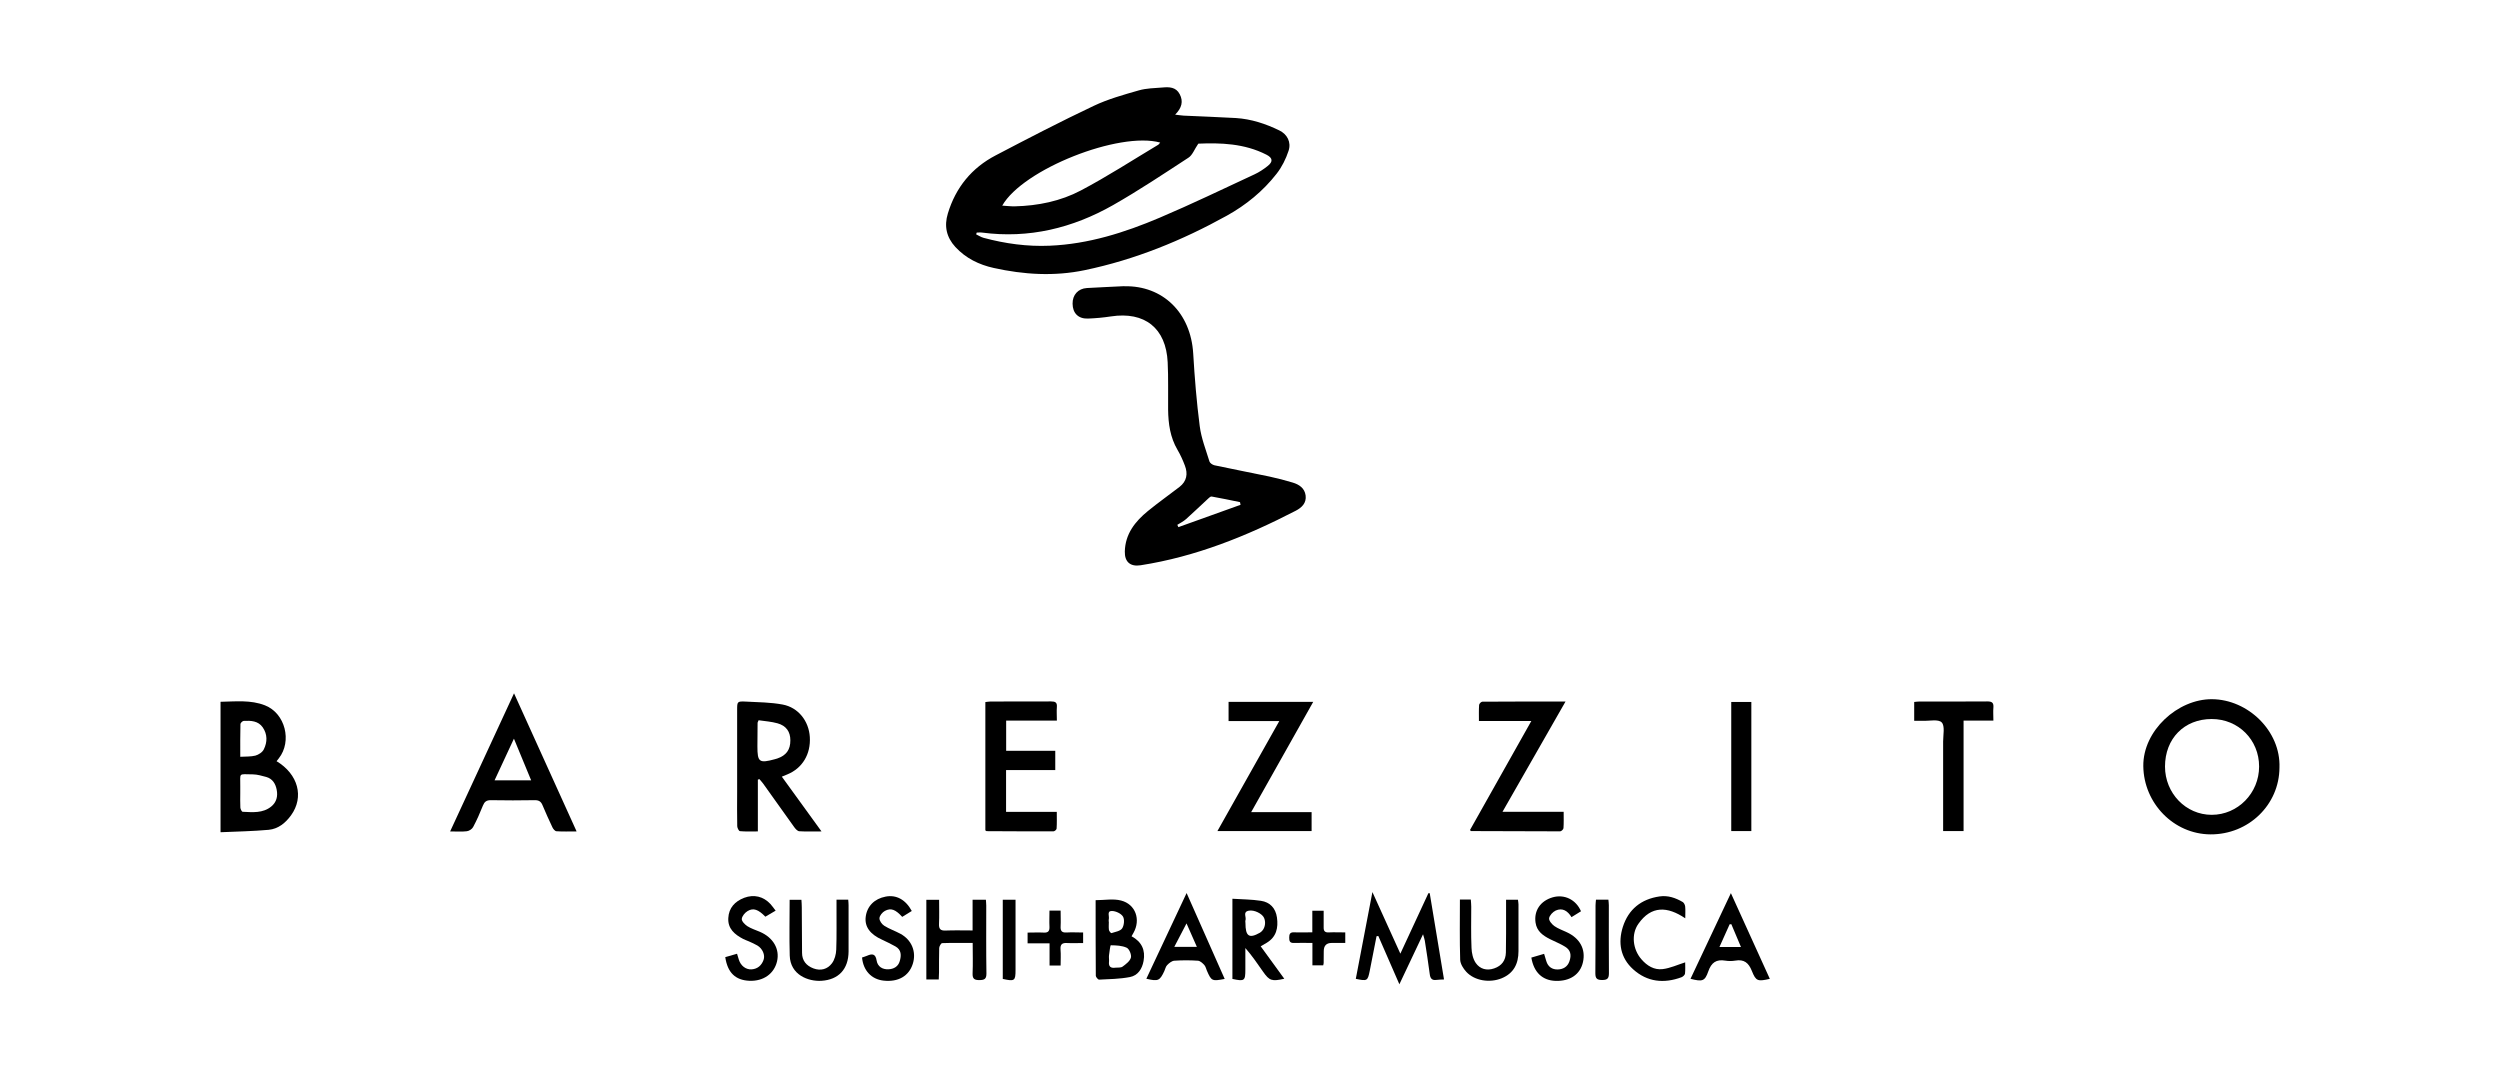 <?xml version="1.0" encoding="UTF-8"?>
<svg id="Capa_1" data-name="Capa 1" xmlns="http://www.w3.org/2000/svg" viewBox="0 0 280 120">
  <defs>
    <style>
      .cls-1 {
        stroke-width: 0px;
      }
    </style>
  </defs>
  <path class="cls-1" d="M131.61,12.84c.42.05.68.09.95.11,1.95.09,3.91.16,5.86.27,1.72.11,3.33.64,4.87,1.39.88.43,1.35,1.31,1.03,2.28-.3.91-.75,1.82-1.34,2.57-1.52,1.95-3.42,3.5-5.58,4.7-5.02,2.78-10.29,4.93-15.92,6.1-3.4.71-6.82.5-10.19-.25-1.63-.36-3.12-1.08-4.29-2.35-1-1.09-1.27-2.34-.84-3.75.88-2.91,2.67-5.11,5.36-6.51,3.63-1.9,7.27-3.79,10.97-5.54,1.6-.76,3.35-1.25,5.07-1.74.84-.24,1.75-.25,2.63-.32.76-.07,1.52-.06,1.94.75.42.81.24,1.53-.52,2.3ZM109.39,26.05l-.06.2c.28.13.54.31.84.39,2.42.65,4.89.99,7.4.88,4.32-.18,8.39-1.47,12.32-3.14,3.58-1.52,7.08-3.21,10.61-4.85.52-.24,1.02-.57,1.47-.93.63-.49.58-.91-.12-1.27-2.5-1.28-5.18-1.34-7.64-1.24-.44.64-.65,1.28-1.1,1.57-2.79,1.82-5.56,3.67-8.46,5.32-4.53,2.57-9.41,3.76-14.65,3.07-.2-.03-.41,0-.61,0ZM129.95,15.97c-4.59-1.28-15.39,2.99-17.7,7.06.5.03.95.09,1.4.08,2.6-.06,5.14-.58,7.41-1.78,2.96-1.56,5.78-3.39,8.65-5.11.09-.05.14-.16.23-.25Z"/>
  <path class="cls-1" d="M125.93,32.06c4.29-.09,7.44,2.95,7.71,7.54.16,2.72.38,5.43.73,8.13.17,1.35.69,2.65,1.09,3.96.06.18.34.37.55.42,2.05.44,4.1.83,6.15,1.26.89.19,1.77.42,2.63.68.72.22,1.33.62,1.44,1.44.11.85-.43,1.36-1.1,1.71-5.51,2.85-11.21,5.15-17.38,6.11-1.15.18-1.8-.37-1.77-1.55.05-1.96,1.15-3.35,2.58-4.52,1.15-.94,2.37-1.8,3.55-2.71.81-.63.95-1.46.6-2.38-.23-.61-.5-1.21-.83-1.77-.82-1.4-1.03-2.92-1.05-4.5-.02-1.77.04-3.54-.05-5.31-.18-3.82-2.57-5.71-6.36-5.13-.85.13-1.71.21-2.57.24-1.08.04-1.71-.61-1.72-1.66-.02-.99.62-1.7,1.6-1.76,1.33-.08,2.65-.13,4.19-.21ZM138.94,56.53c-.02-.1-.04-.2-.06-.29-1.06-.22-2.12-.44-3.18-.63-.11-.02-.27.12-.37.22-.83.76-1.64,1.55-2.48,2.3-.29.26-.65.44-.99.65.04.09.08.17.12.26,2.32-.83,4.64-1.67,6.96-2.5Z"/>
  <path class="cls-1" d="M255.3,85.97c-.02,4.17-3.46,7.5-7.72,7.48-4.13-.02-7.48-3.49-7.53-7.64-.05-3.97,3.85-7.53,7.7-7.5,4.03.03,7.7,3.57,7.55,7.66ZM242.48,85.85c0,2.99,2.33,5.41,5.23,5.41,2.93,0,5.31-2.43,5.31-5.41,0-2.99-2.32-5.32-5.31-5.32-3.08,0-5.23,2.19-5.23,5.33Z"/>
  <path class="cls-1" d="M30.97,85.25c2.43,1.46,3.11,4.01,1.63,6.06-.62.86-1.44,1.53-2.51,1.63-1.78.16-3.56.19-5.39.27v-14.61c1.69-.03,3.38-.23,4.98.4,2.27.89,3.05,4.02,1.55,5.93-.07.09-.14.18-.25.32ZM26.91,88.78c0,.56-.02,1.12.01,1.67.01.17.16.47.26.47,1.11.05,2.25.18,3.2-.59.6-.49.75-1.15.61-1.88-.13-.67-.46-1.23-1.17-1.43-.49-.13-.99-.28-1.49-.29-1.71-.02-1.39-.22-1.42,1.35,0,.23,0,.46,0,.7ZM26.91,84.76c.61-.04,1.17,0,1.69-.13.36-.1.8-.38.95-.71.4-.8.41-1.68-.12-2.45-.51-.74-1.33-.77-2.13-.73-.13,0-.37.23-.37.35-.03,1.18-.02,2.36-.02,3.66Z"/>
  <path class="cls-1" d="M87.56,86.98c1.49,2.05,2.92,4.02,4.45,6.14-.93,0-1.72.03-2.49-.02-.2-.01-.42-.26-.56-.45-1.17-1.62-2.33-3.26-3.49-4.89-.13-.18-.28-.33-.42-.5-.06.02-.11.04-.17.06v5.8c-.73,0-1.37.03-2.01-.03-.12-.01-.3-.37-.3-.56-.03-1.28-.01-2.56-.01-3.84,0-3.05,0-6.1,0-9.16,0-.96,0-1,1-.95,1.37.07,2.76.08,4.1.33,1.76.33,2.93,1.86,3.04,3.63.12,1.92-.83,3.5-2.51,4.19-.17.07-.34.14-.63.26ZM84.97,80.66c-.09.21-.12.25-.12.29,0,.88-.02,1.77-.02,2.65,0,1.76.2,1.91,1.96,1.43.09-.02.18-.05.27-.08,1-.34,1.47-.99,1.46-2.04,0-.95-.46-1.63-1.44-1.9-.68-.19-1.41-.24-2.1-.34Z"/>
  <path class="cls-1" d="M50.41,93.13c2.4-5.19,4.73-10.23,7.16-15.48,2.37,5.23,4.66,10.28,7.01,15.47-.84,0-1.55.03-2.26-.02-.16-.01-.36-.25-.45-.44-.39-.82-.76-1.65-1.11-2.48-.16-.39-.39-.56-.84-.56-1.65.03-3.31.03-4.96,0-.48,0-.7.18-.87.6-.33.82-.68,1.63-1.1,2.41-.12.23-.45.44-.71.47-.57.07-1.15.02-1.88.02ZM55.39,87.4h4.1c-.64-1.56-1.25-3.01-1.93-4.67-.77,1.66-1.45,3.11-2.17,4.67Z"/>
  <path class="cls-1" d="M110.37,78.63c.21-.02.39-.06.57-.06,2.26,0,4.52,0,6.78-.01.47,0,.69.11.65.62-.04.48,0,.97,0,1.53h-5.68v3.38h5.5v2.16h-5.51v4.68h5.68c0,.68.02,1.27-.02,1.87,0,.12-.22.31-.35.31-2.49,0-4.98,0-7.48-.02-.04,0-.08-.04-.15-.09v-14.38Z"/>
  <path class="cls-1" d="M140.13,90.96h6.77v2.12h-10.55c2.32-4.12,4.59-8.15,6.93-12.32h-5.68v-2.15h9.48c-2.32,4.11-4.58,8.14-6.95,12.35Z"/>
  <path class="cls-1" d="M171.51,80.75h-5.87c0-.64-.02-1.22.02-1.79,0-.14.23-.37.36-.37,3.05-.02,6.09-.02,9.32-.02-2.38,4.16-4.68,8.18-7.06,12.35h6.85c0,.69.02,1.26-.02,1.83,0,.13-.24.36-.37.36-3.33,0-6.66-.01-10-.03-.01,0-.03-.03-.1-.12,2.26-4.01,4.53-8.05,6.87-12.21Z"/>
  <path class="cls-1" d="M214.39,80.73v-2.11c.22-.02.41-.05.59-.05,2.54,0,5.08.01,7.62-.01.54,0,.7.18.66.69-.04.46,0,.92,0,1.46h-3.34v12.37h-2.29v-.81c0-3.07,0-6.15,0-9.22,0-.74.22-1.74-.16-2.14-.37-.39-1.39-.15-2.13-.18-.3-.01-.59,0-.93,0Z"/>
  <path class="cls-1" d="M154.17,104.87c-.25,1.29-.5,2.58-.76,3.87-.23,1.13-.28,1.16-1.56.89.61-3.18,1.22-6.36,1.86-9.72,1.07,2.36,2.07,4.55,3.13,6.9,1.09-2.36,2.12-4.56,3.14-6.77.05,0,.1,0,.15,0,.53,3.19,1.06,6.38,1.6,9.66-.32.02-.59.01-.85.05-.51.07-.69-.17-.75-.66-.16-1.25-.36-2.49-.55-3.73-.03-.17-.09-.34-.2-.72-.92,1.94-1.75,3.7-2.65,5.6-.82-1.88-1.59-3.64-2.36-5.41-.07,0-.14.02-.2.03Z"/>
  <path class="cls-1" d="M193.9,78.62h2.25v14.46h-2.25v-14.46Z"/>
  <path class="cls-1" d="M108.94,100.77h1.48c.01.21.04.43.04.65,0,2.54-.02,5.08.02,7.62,0,.62-.23.72-.78.73-.56,0-.79-.13-.77-.74.05-1.11.01-2.22.01-3.42-1.19,0-2.31-.02-3.42.02-.12,0-.32.35-.33.54-.03.91-.01,1.82-.02,2.73,0,.25-.02.5-.03.8h-1.39v-8.92h1.43c0,.9.03,1.8-.01,2.69-.03.58.17.78.75.75.97-.04,1.95-.01,3.01-.01v-3.44Z"/>
  <path class="cls-1" d="M126.73,104.86c1.15.62,1.57,1.56,1.35,2.77-.16.89-.64,1.63-1.53,1.8-1.13.22-2.3.23-3.45.29-.12,0-.36-.28-.37-.43-.02-2.81-.02-5.62-.02-8.47.99,0,1.97-.19,2.85.04,1.64.42,2.22,2.15,1.39,3.62-.06.1-.11.2-.22.39ZM124.91,108.38c.28-.03.62.03.82-.12.37-.27.82-.61.93-1,.09-.32-.18-.97-.46-1.11-.53-.25-1.19-.27-1.79-.28-.06,0-.15.72-.2,1.12-.03.23.02.47,0,.7-.07.57.19.77.72.69ZM124.19,103.25h0c0,.3-.03.61.01.9.02.14.23.38.28.36.42-.14.99-.22,1.2-.53.22-.33.29-1.01.09-1.33-.22-.35-.82-.62-1.25-.62-.59,0-.24.61-.34.94-.02.09,0,.18,0,.28Z"/>
  <path class="cls-1" d="M141.2,105.99c.89,1.22,1.76,2.41,2.64,3.63-1.39.31-1.66.23-2.37-.78-.62-.88-1.22-1.78-1.99-2.66,0,.8,0,1.59,0,2.39,0,1.29-.09,1.36-1.45,1.07v-8.98c1.09.07,2.15.07,3.19.23,1.02.15,1.65.82,1.8,1.87.16,1.16-.06,2.18-1.16,2.84-.2.12-.4.23-.67.39ZM139.49,103.37c0,1.5.41,1.78,1.61,1.1.02-.01.04-.02.06-.04.48-.31.67-1.04.42-1.62-.21-.48-1.11-.94-1.73-.81-.7.14-.22.73-.36,1.09-.03.08,0,.18,0,.28Z"/>
  <path class="cls-1" d="M189.34,109.62c1.49-3.15,2.96-6.3,4.52-9.59,1.5,3.3,2.92,6.44,4.36,9.6-1.35.31-1.55.27-2.01-.88-.36-.91-.87-1.34-1.87-1.16-.36.06-.75.06-1.11,0-1.01-.17-1.56.22-1.9,1.2-.39,1.12-.66,1.17-1.98.84ZM194.99,106.07c-.4-.94-.74-1.75-1.08-2.56-.06,0-.13,0-.19.01-.37.82-.73,1.64-1.14,2.54h2.4Z"/>
  <path class="cls-1" d="M137.17,109.64c-1.43.27-1.49.24-2-.93-.09-.21-.14-.47-.29-.63-.19-.21-.46-.46-.71-.48-.88-.06-1.77-.06-2.65,0-.28.02-.58.27-.79.48-.17.17-.22.45-.33.69-.51,1.08-.68,1.16-2.01.85,1.49-3.16,2.97-6.31,4.51-9.6,1.45,3.26,2.84,6.41,4.26,9.61ZM131.52,106.05h2.53c-.39-.88-.74-1.67-1.16-2.63-.49.93-.9,1.72-1.37,2.63Z"/>
  <path class="cls-1" d="M93.68,100.76h1.32c.02.22.04.42.04.63,0,1.72,0,3.45,0,5.17-.01,1.99-1.12,3.17-3.04,3.29-1.47.09-3.49-.66-3.55-2.83-.06-2.06-.01-4.13-.01-6.24h1.32c.02.3.04.57.04.84.01,1.7.02,3.4.03,5.1,0,.87.48,1.44,1.27,1.74.82.31,1.58.09,2.07-.56.31-.4.47-1.01.49-1.54.06-1.58.02-3.17.03-4.75,0-.25,0-.51,0-.85Z"/>
  <path class="cls-1" d="M86.86,102c-.44.26-.79.46-1.14.67-.79-.81-1.34-1.02-1.99-.63-.3.18-.62.56-.65.88-.02.26.34.62.62.81.42.27.93.43,1.4.63,1.5.64,2.25,1.93,1.93,3.31-.33,1.4-1.53,2.24-3.09,2.18-1.57-.07-2.45-.9-2.71-2.65.42-.12.85-.24,1.32-.38.08.27.14.46.2.66.21.68.78,1.13,1.43,1.09.68-.05,1.12-.45,1.34-1.06.2-.55-.12-1.27-.69-1.61-.3-.18-.62-.31-.94-.46-.21-.1-.44-.16-.64-.27-.96-.5-1.75-1.15-1.68-2.35.06-1.14.74-1.87,1.79-2.27,1.08-.4,2.13-.16,2.93.7.19.2.34.44.58.74Z"/>
  <path class="cls-1" d="M163.5,100.75h1.23c.02.27.05.54.05.81,0,1.54-.04,3.08.03,4.61.02.58.16,1.23.48,1.69.47.67,1.22.89,2.06.6.85-.29,1.29-.9,1.31-1.78.03-1.44.02-2.89.02-4.33,0-.51,0-1.02,0-1.58h1.33c.02.17.06.35.06.52,0,1.75,0,3.49,0,5.24,0,1.41-.53,2.48-1.89,3.04-1.33.54-3.03.28-3.96-.73-.33-.36-.66-.88-.68-1.34-.07-2.23-.03-4.46-.03-6.76Z"/>
  <path class="cls-1" d="M177.09,102.05c-.34.21-.68.43-1.08.67-.43-.7-1.01-1.08-1.77-.74-.32.15-.69.54-.74.86-.04.27.31.68.59.88.41.29.91.46,1.37.68,1.49.68,2.16,1.91,1.83,3.37-.31,1.37-1.45,2.14-3.06,2.09-1.47-.05-2.44-.94-2.72-2.61.46-.13.93-.27,1.43-.42.1.32.17.56.24.8.19.65.66.97,1.3.95.6-.02,1.08-.3,1.29-.9.26-.73.13-1.28-.48-1.65-.53-.33-1.12-.56-1.68-.84-.79-.4-1.49-.88-1.63-1.86-.19-1.35.55-2.43,1.92-2.83,1.3-.37,2.6.24,3.17,1.56Z"/>
  <path class="cls-1" d="M102.12,102.03c-.38.24-.73.45-1.07.66-.76-.83-1.26-1.03-1.94-.67-.28.15-.59.52-.61.81-.02.28.26.68.53.85.56.36,1.22.58,1.81.9,1.28.69,1.82,2.04,1.39,3.38-.44,1.37-1.64,2.05-3.27,1.87-1.36-.15-2.28-1.13-2.41-2.59.18-.06.38-.12.57-.2.57-.25.94-.22,1.06.53.11.69.65,1.02,1.32.99.59-.02,1.1-.3,1.27-.91.19-.63.2-1.27-.48-1.65-.49-.27-.99-.52-1.49-.75-1.36-.61-1.98-1.47-1.84-2.57.15-1.18.97-2.02,2.23-2.26,1.18-.23,2.23.32,2.93,1.61Z"/>
  <path class="cls-1" d="M188.74,107.79c0,.36.03.81-.02,1.26-.02.15-.23.34-.39.4-1.97.73-3.84.54-5.42-.89-1.42-1.28-1.71-2.98-1.15-4.75.63-1.97,2.05-3.11,4.11-3.41.94-.14,1.8.16,2.6.63.14.09.25.32.27.5.04.39.01.79.01,1.32-2-1.35-3.81-1.44-5.26.63-.81,1.16-.62,2.85.35,3.96.63.73,1.43,1.22,2.38,1.1.84-.1,1.65-.48,2.53-.76Z"/>
  <path class="cls-1" d="M117.54,101.99h1.25c0,.61.03,1.19,0,1.76-.03.51.13.72.66.69.6-.04,1.2,0,1.86,0v1.18c-.58,0-1.18.03-1.77,0-.56-.04-.81.13-.76.73.05.57.01,1.15.01,1.79h-1.24v-2.49h-2.46v-1.2c.62,0,1.22-.03,1.81,0,.5.03.66-.18.64-.65-.03-.57,0-1.15,0-1.8Z"/>
  <path class="cls-1" d="M146.98,104.43v-2.43h1.27c0,.63.01,1.25,0,1.86-.01.41.13.59.57.57.6-.03,1.2,0,1.85,0v1.18c-.51,0-1.02,0-1.52,0q-.89,0-.89.92c0,.44,0,.88-.01,1.33,0,.07-.03.13-.05.26h-1.21v-2.51c-.74,0-1.41-.02-2.07,0-.47.02-.53-.22-.53-.6,0-.39.09-.61.55-.59.65.03,1.3,0,2.06,0Z"/>
  <path class="cls-1" d="M112.31,109.64v-8.87h1.43c0,.27,0,.54,0,.81,0,2.35,0,4.7,0,7.05,0,1.23-.1,1.3-1.43,1.01Z"/>
  <path class="cls-1" d="M178.75,100.76h1.39c.02.22.05.42.05.63,0,2.54-.01,5.08.01,7.61,0,.58-.17.76-.75.76-.56,0-.77-.14-.77-.74.03-2.54.01-5.08.02-7.61,0-.2.03-.41.05-.65Z"/>
</svg>